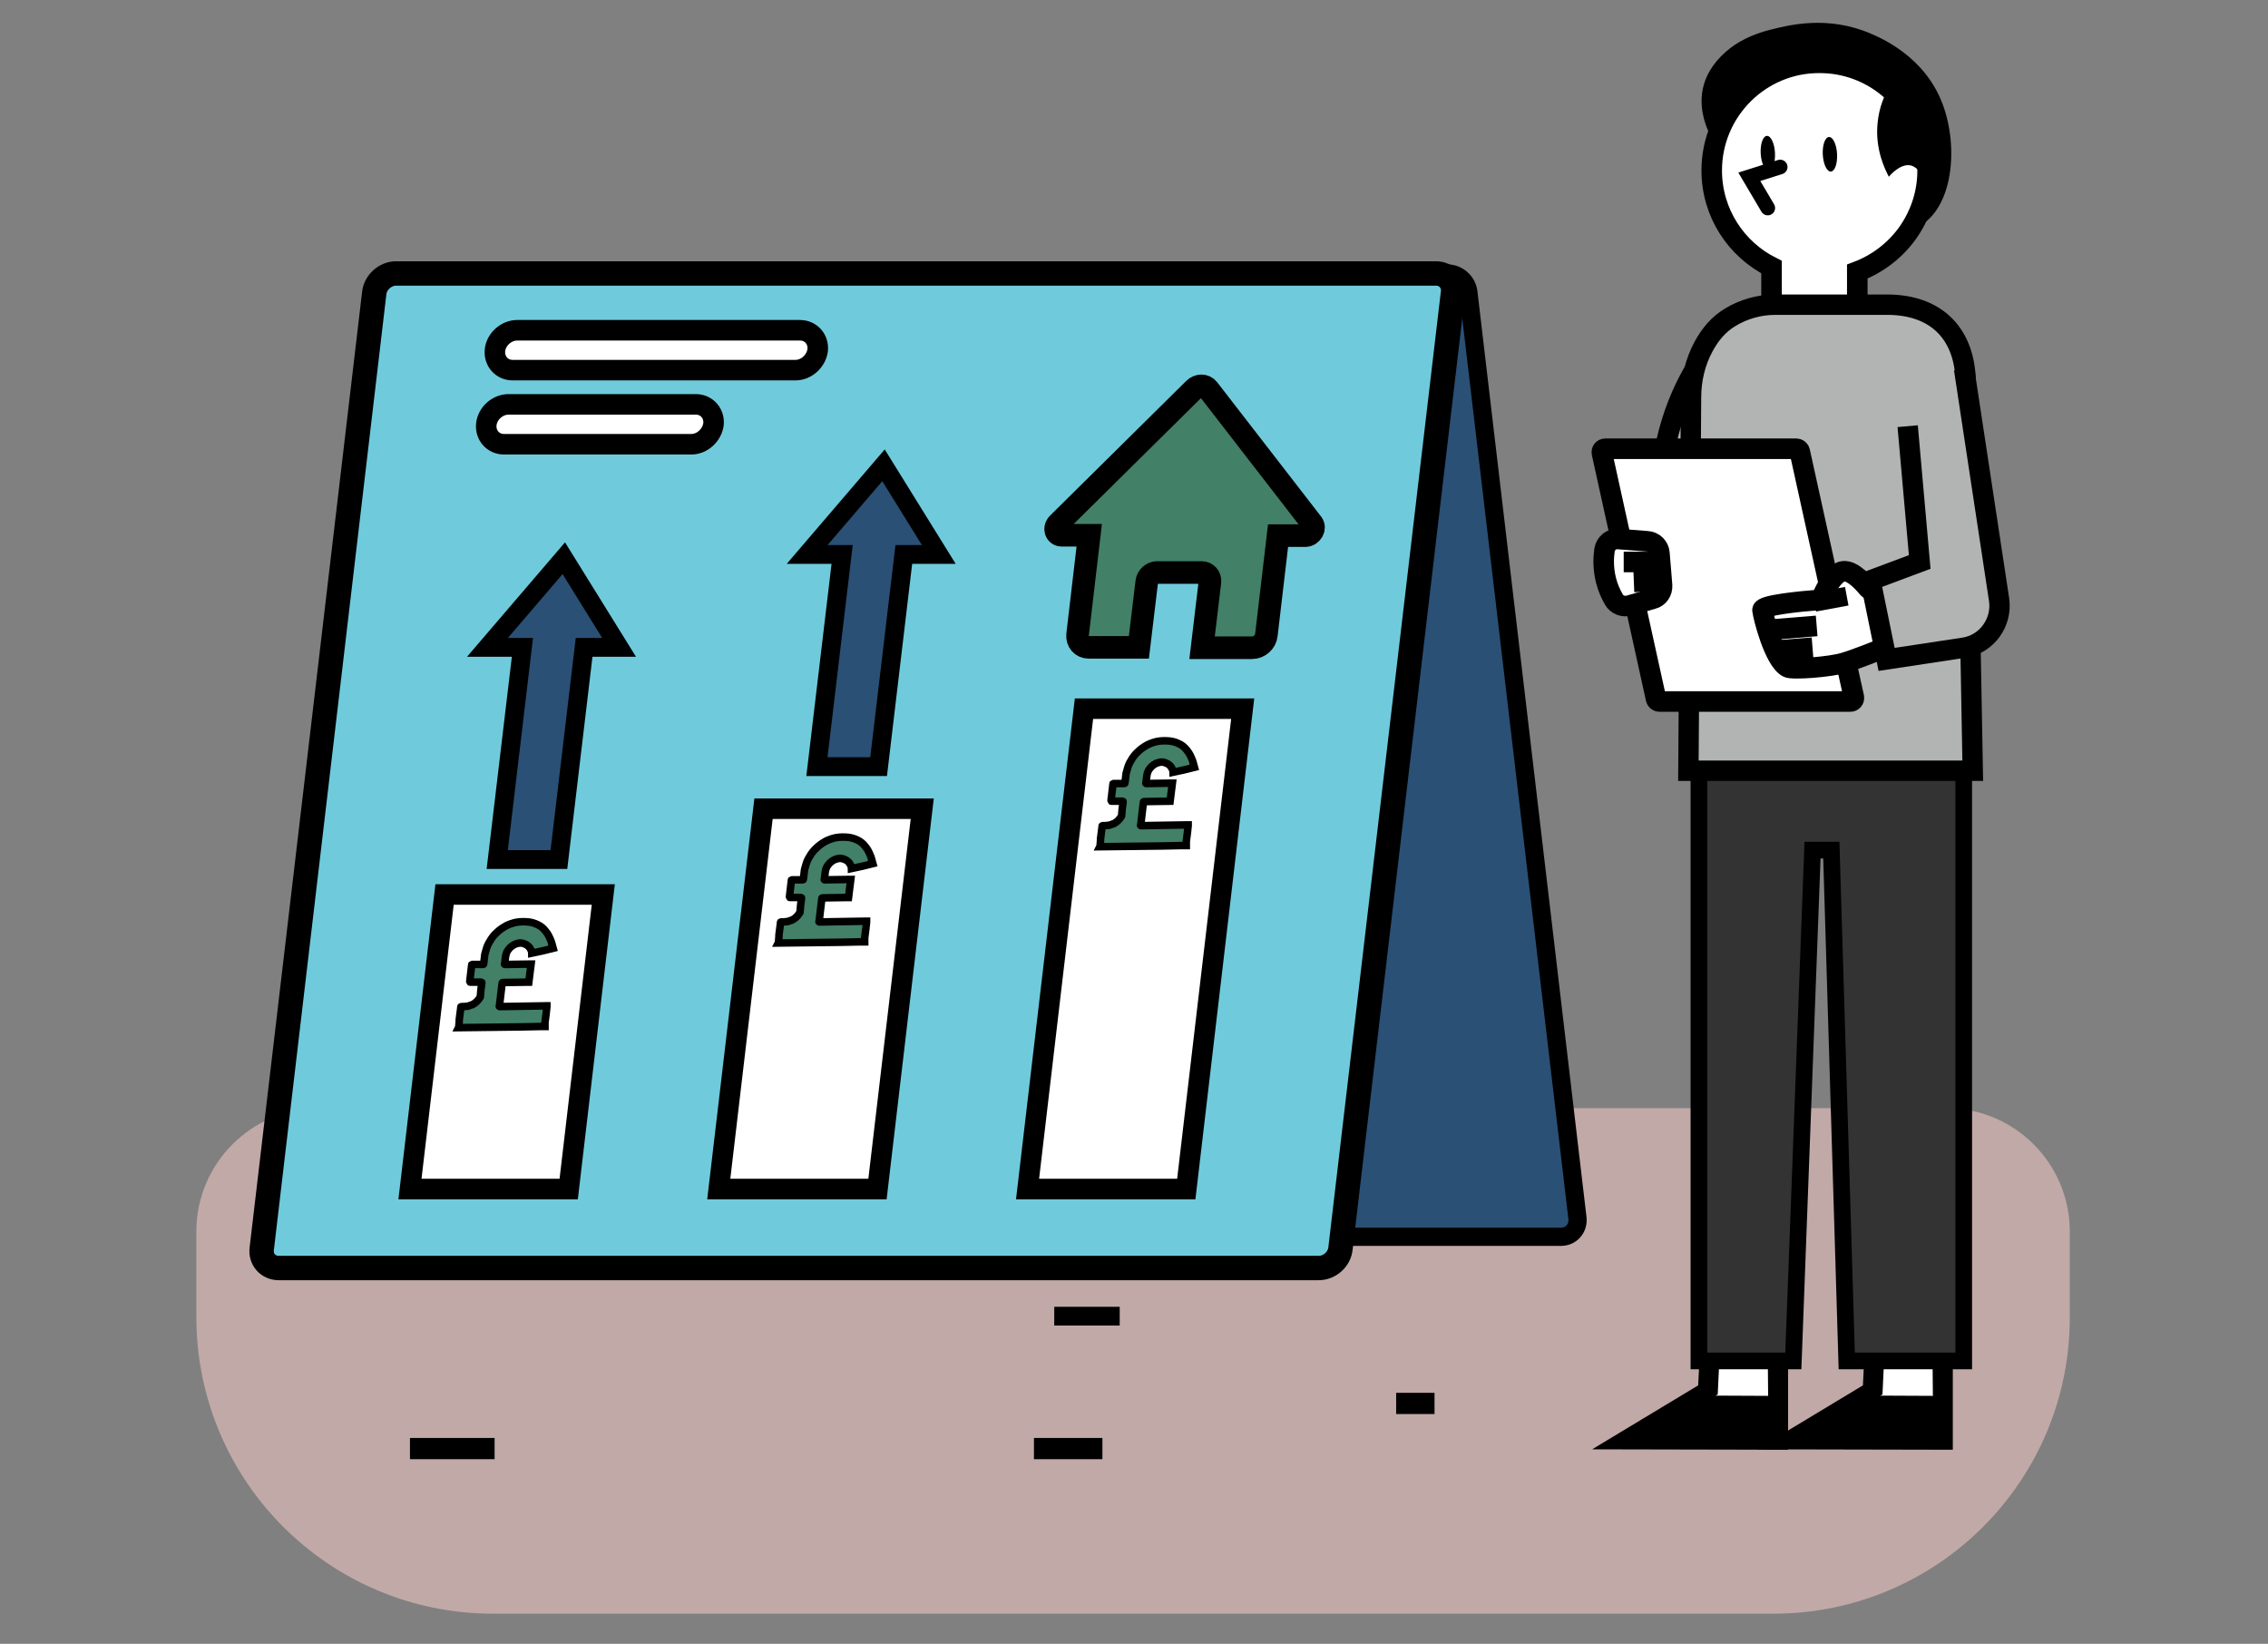 <?xml version="1.0" encoding="UTF-8"?>
<!-- Generator: Adobe Illustrator 26.0.1, SVG Export Plug-In . SVG Version: 6.00 Build 0) -->
<svg xmlns="http://www.w3.org/2000/svg" xmlns:xlink="http://www.w3.org/1999/xlink" version="1.1" id="Layer_1" x="0px" y="0px" viewBox="0 0 603 437" style="enable-background:new 0 0 603 437;" xml:space="preserve"><rect x="0" y="0" width="603" height="437" fill="#808080" stroke="none"/> <style type="text/css"> .st0{fill:#C1A9A7;} .st1{fill:none;stroke:#000000;stroke-width:5.639;stroke-miterlimit:10;} .st2{fill:none;stroke:#000000;stroke-width:4.985;stroke-miterlimit:10;} .st3{fill:#B2B3B3;stroke:#000000;stroke-width:5.413;stroke-miterlimit:10;} .st4{fill:#FFFFFF;} .st5{fill:#333333;stroke:#000000;stroke-width:4.434;stroke-miterlimit:10;} .st6{fill:#FFFFFF;stroke:#000000;stroke-width:5.46;stroke-miterlimit:10;} .st7{fill:none;stroke:#000000;stroke-width:3.898;stroke-linecap:round;stroke-miterlimit:10;} .st8{fill:#6FCBDC;stroke:#000000;stroke-width:5.483;stroke-miterlimit:10;} .st9{fill:#333333;stroke:#000000;stroke-width:5.025;stroke-miterlimit:10;} .st10{fill:#2A5075;stroke:#000000;stroke-width:4.844;stroke-miterlimit:10;} .st11{fill:#6FCBDC;stroke:#000000;stroke-width:6.485;stroke-miterlimit:10;} .st12{fill:#428067;stroke:#000000;stroke-width:6;stroke-miterlimit:10;} .st13{fill:#2A5075;stroke:#000000;stroke-width:5;stroke-miterlimit:10;} .st14{fill:#428067;stroke:#000000;stroke-width:2;stroke-miterlimit:10;} </style> <path class="st0" d="M471.5,429H131.1c-43.6,0-78.9-35.3-78.9-78.9v-22.7c0-18.1,14.7-32.8,32.8-32.8h432.5 c18.1,0,32.8,14.7,32.8,32.8v22.7C550.4,393.7,515,429,471.5,429z"></path> <g> <line class="st1" x1="274.9" y1="385.1" x2="293.1" y2="385.1"></line> <line class="st2" x1="280.3" y1="349.9" x2="297.7" y2="349.9"></line> <line class="st1" x1="109" y1="385.1" x2="131.5" y2="385.1"></line> <line class="st1" x1="371.2" y1="373.1" x2="381.4" y2="373.1"></line> </g> <g> <path class="st3" d="M450.7,98.1L450.7,98.1c-5.1,8.6-8.1,18.2-9,28.2l-1.8,19.5h16.5"></path> <g> <g> <polygon class="st4" points="475.6,383 516.5,383.1 516.5,371.1 516.5,353.3 498.7,353.3 497.9,369.5 495.4,371 "></polygon> <path d="M467.1,385.3l47.2,0.1l4.9,0v-14.3l0-11v-3.5l0-5.6l-23-0.1l-0.3,5.6l-0.1,1.8l-0.1,1.8l-0.4,8.2L467.1,385.3z M513.9,371.1v9.6l-29.7-0.1l15.8-9.6l0.5-0.3L501,360l0.1-1.8l0.1-1.7l0-0.9l12.6,0v4.4L513.9,371.1z"></path> </g> <polygon points="475.6,383 516.5,383.1 516.5,371.1 495.4,371 "></polygon> </g> <g> <g> <polygon class="st4" points="431.9,383 472.8,383.1 472.8,371.1 472.7,353.3 454.9,353.3 454.1,369.5 451.6,371 "></polygon> <path d="M423.3,385.3l47.2,0.1l4.9,0v-14.3l0-11v-3.5l0-5.6l-23-0.1l-0.3,5.6l-0.1,1.8l-0.1,1.8l-0.4,8.2L423.3,385.3z M470.1,371.1v9.6l-29.7-0.1l15.8-9.6l0.5-0.3l0.5-10.7l0.1-1.8l0.1-1.7l0-0.9l12.6,0v4.4L470.1,371.1z"></path> </g> <polygon points="431.9,383 472.8,383.1 472.8,371.1 451.6,371 "></polygon> </g> <polygon class="st5" points="451.7,197 451.7,214 451.7,220.9 451.7,361.8 476.8,361.8 481.9,226 486.9,226 491,361.8 522.1,361.8 522.1,220.9 522.1,214 522.1,197 "></polygon> <path d="M458.8,42.2c0,0-14.4-15.6,0-28.4c1.1-0.9,4.4-4,11.9-5.9c4.8-1.2,15.1-3.9,26.6,1c3,1.3,14.5,6.2,19.2,18.8 c4.3,11.5,2.8,27.9-6.7,32.7C499.6,65.6,458.8,42.2,458.8,42.2z"></path> <path class="st6" d="M455.1,45.3c0,11.3,6.5,21,15.9,25.7v13.7h22.8V72.2c5.3-2,9.9-5.5,13.2-10c0,0,0,0,0,0 c3.4-4.7,5.5-10.5,5.5-16.8c0-8.9-4-16.8-10.3-22c-5-4.2-11.4-6.7-18.4-6.7C468,16.6,455.1,29.5,455.1,45.3z"></path> <path d="M502.2,23.3c-1.1,1.9-2.6,5.1-3,9.4c-0.7,6.9,1.9,12.2,3,14.3c0.2-0.3,3.1-3.7,5.9-3c0.7,0.2,1.3,0.6,2,1.3 c3.2,3.9-2.7,16.2-3,16.8c3.4-4.7,5.5-10.5,5.5-16.8C512.5,36.5,508.5,28.6,502.2,23.3z"></path> <polyline class="st7" points="473.3,44.4 465.1,47 470,55.3 "></polyline> <g> <g> <ellipse transform="matrix(0.999 -5.423405e-02 5.423405e-02 0.999 -1.509 26.433)" cx="486.3" cy="41" rx="1.9" ry="4.6"></ellipse> </g> <g> <ellipse transform="matrix(0.999 -5.423405e-02 5.423405e-02 0.999 -1.518 25.539)" cx="469.8" cy="40.7" rx="1.9" ry="4.6"></ellipse> </g> </g> <path class="st3" d="M524.5,204.9h-75.6l0.7-99.2c0-4.8,1.1-9.5,3.4-13.7c1.7-3.1,3.9-5.8,7.1-7.7c3.5-2.1,7.6-3.3,11.9-3.3h30 c12.4,0.1,20,7.2,20.6,19.6L524.5,204.9z"></path> <path class="st6" d="M492,186.5h-50.8c-0.4,0-0.8-0.3-0.9-0.7l-14.4-65.4c-0.1-0.6,0.3-1.1,0.9-1.1h50.8c0.4,0,0.8,0.3,0.9,0.7 l14.4,65.4C493,186,492.5,186.5,492,186.5z"></path> <g> <path class="st6" d="M502.1,170.8c0.1,0.5-0.2,1.1-0.7,1.3c-2.3,0.9-8.3,3.3-11.1,4.1c-3.5,1.1-13.8,1.9-15,1.2 c-3.6-1.9-6.5-13.4-6.7-15.2c-0.1-1.3,9.7-2.3,14.9-2.7c0.4,0,0.8-0.3,0.9-0.7c1.1-2.5,2.7-5.5,4.7-6.6c2.4-1.4,5.6,1.8,7.6,4.2 c0.3,0.3,0.7,0.5,1.1,0.4l0,0c0.6-0.1,1.2,0.2,1.3,0.8L502.1,170.8z"></path> <line class="st8" x1="483" y1="166.4" x2="470.7" y2="167.4"></line> <line class="st8" x1="481.9" y1="172.2" x2="473.1" y2="172.9"></line> <line class="st9" x1="482.4" y1="160.1" x2="491" y2="158.5"></line> </g> <path class="st3" d="M522.2,98.1l9.3,61.3c0.9,6.1-3.3,11.9-9.4,12.8l-20.5,3.1l-4.3-21l13.1-4.9l-3.2-36.1"></path> <path class="st6" d="M430.3,143.3l7.7,0.6c1.7,0.1,3.1,1.5,3.2,3.2l0.7,8.5c0.1,1.7-0.9,3.2-2.5,3.6l-6.3,1.8 c-1.5,0.4-3.2-0.2-4-1.6c-0.8-1.4-1.6-3.1-2.1-5.1c-0.8-3.2-0.7-6-0.4-8.1C426.9,144.4,428.5,143.1,430.3,143.3z"></path> <line class="st6" x1="431.7" y1="149.4" x2="440.7" y2="149.4"></line> <line class="st6" x1="434.4" y1="154.7" x2="441.8" y2="154.4"></line> </g> <g> <path class="st10" d="M419.4,323.8l-29-246.1c-0.3-2.8-2.8-5-5.6-5H116.9c-2.8,0-4.7,2.2-4.4,5l29,246.1c0.3,2.8,2.8,5,5.6,5H415 C417.7,328.8,419.7,326.6,419.4,323.8z"></path> <g> <path class="st11" d="M350.6,337.1H74.1c-2.8,0-4.9-2.3-4.5-5.2l29.9-254c0.3-2.8,2.9-5.2,5.8-5.2h276.5c2.8,0,4.9,2.3,4.5,5.2 l-29.9,254C356.1,334.8,353.5,337.1,350.6,337.1z"></path> <g> <path class="st12" d="M348.9,139.2l-27.7-35.8c-0.9-1.1-2.6-1.1-3.7,0l-36.2,35.8c-1.2,1.2-0.6,3.1,1,3.1h7.3l-3.1,26.4 c-0.2,1.9,1.1,3.4,3,3.4h13.3l2.1-17.5c0.2-1.3,1.4-2.4,2.7-2.4h11.9c1.3,0,2.3,1.1,2.2,2.4l-2.1,17.6h13.3 c1.9,0,3.6-1.5,3.8-3.4l3.1-26.4h7.3C348.8,142.3,349.8,140.4,348.9,139.2z"></path> <g> <polygon class="st6" points="315.4,316.1 273.2,316.1 288.2,188.4 330.4,188.4 "></polygon> <polygon class="st6" points="233.3,316.1 191.1,316.1 203,215 245.2,215 "></polygon> <polygon class="st13" points="249.6,147.4 234.9,123.7 214.6,147.4 223.9,147.4 217.2,203.8 233.6,203.8 240.3,147.4 "></polygon> <polygon class="st6" points="151.2,316.1 109,316.1 118.2,237.8 160.4,237.8 "></polygon> <polygon class="st13" points="164.6,172.1 149.9,148.4 129.6,172.1 138.9,172.1 132.2,228.5 148.6,228.5 155.3,172.1 "></polygon> </g> </g> <path class="st6" d="M211.5,98.4h-75.2c-2.9,0-5-2.4-4.7-5.3v0c0.3-2.9,3-5.3,5.9-5.3h75.2c2.9,0,5,2.4,4.7,5.3v0 C217,96,214.4,98.4,211.5,98.4z"></path> <path class="st6" d="M183.8,118.1H134c-2.9,0-5-2.4-4.7-5.3v0c0.3-2.9,3-5.3,5.9-5.3H185c2.9,0,5,2.4,4.7,5.3v0 C189.3,115.7,186.7,118.1,183.8,118.1z"></path> </g> </g> <path class="st14" d="M315.4,223.8C315.4,223.8,315.4,223.8,315.4,223.8L315.4,223.8c0-0.1,0-0.1,0-0.1l0.3-2.3l0,0 c0.1-0.6,0.1-1.3,0.2-1.9c0-0.1,0-0.1,0-0.2c-0.1,0-0.2,0-0.3,0c-4,0.1-8.1,0.1-12.1,0.2c-0.3,0-0.3,0-0.2-0.3 c0.2-2,0.5-3.9,0.7-5.9c0-0.2,0.1-0.2,0.3-0.2c2.2,0,4.4-0.1,6.6-0.1c0.1,0,0.1,0,0.2,0c0.2-1.6,0.4-3.2,0.6-4.8c-0.1,0-0.2,0-0.2,0 c-2.2,0-4.4,0.1-6.6,0.1c-0.3,0-0.3,0-0.2-0.3c0.1-0.6,0.1-1.2,0.2-1.7c0.1-0.7,0.3-1.4,0.8-2c0.6-0.8,1.5-1.4,2.4-1.6 c0.7-0.2,1.4-0.1,2,0.2c0.8,0.3,1.3,0.9,1.6,1.6c0.1,0.3,0.2,0.5,0.2,0.8c1.9-0.4,3.8-0.8,5.7-1.3c-0.1-0.4-0.2-0.7-0.3-1l0,0l0,0 c0-0.1,0-0.2-0.1-0.2c0,0,0,0,0,0l-0.1-0.5c-0.4-1-0.8-2-1.5-2.8c-0.6-0.8-1.3-1.4-2.2-1.8c-0.8-0.4-1.6-0.6-2.4-0.7 c-1.1-0.1-2.2-0.1-3.3,0.1c-0.9,0.2-1.8,0.5-2.6,0.9c-0.9,0.5-1.8,1.1-2.5,1.8c-0.8,0.7-1.4,1.5-1.9,2.4c-0.4,0.6-0.7,1.3-0.9,2 c-0.1,0.5-0.3,0.9-0.4,1.4c-0.1,0.8-0.2,1.7-0.3,2.5c0,0.2-0.1,0.2-0.3,0.2c-0.9,0-1.8,0-2.7,0c-0.2,0-0.2,0-0.2,0.2 c-0.2,1.4-0.3,2.9-0.5,4.3c0,0.2,0,0.2,0.2,0.2c0.9,0,1.8,0,2.8,0c0.2,0,0.2,0,0.2,0.2c-0.2,1.2-0.3,2.5-0.4,3.7 c0,0.1,0,0.1-0.1,0.2c-0.5,0.8-1.1,1.4-2,1.9c0,0-0.1,0-0.1,0l0,0l-1.1,0.4c-0.1,0-0.2,0-0.2,0c-0.5,0.1-1,0.1-1.5,0.1 c-0.1,0-0.2,0-0.2,0.2c0,0.1,0,0.2,0,0.2l-0.4,3.1c0,0,0,0.1,0,0.1c0,0.1,0,0.2,0,0.3l-0.1,1.2c0,0.2,0,0.3-0.1,0.5l0,0l16.6-0.2 l4.7-0.1c0.1,0,0.1,0,0.2,0l0.5,0c0.1,0,0.2,0,0.3,0c0,0,0,0,0,0l0.2,0c0.2,0,0.3,0,0.5,0l0,0L315.4,223.8 C315.4,223.9,315.4,223.9,315.4,223.8z"></path> <path class="st14" d="M229.9,249.4C229.9,249.4,229.9,249.4,229.9,249.4L229.9,249.4c0-0.1,0-0.1,0-0.1l0.3-2.3l0,0 c0.1-0.6,0.1-1.3,0.2-1.9c0-0.1,0-0.1,0-0.2c-0.1,0-0.2,0-0.3,0c-4,0.1-8.1,0.1-12.1,0.2c-0.3,0-0.3,0-0.2-0.3 c0.2-2,0.5-3.9,0.7-5.9c0-0.2,0.1-0.2,0.3-0.2c2.2,0,4.4-0.1,6.6-0.1c0.1,0,0.1,0,0.2,0c0.2-1.6,0.4-3.2,0.6-4.8c-0.1,0-0.2,0-0.2,0 c-2.2,0-4.4,0.1-6.6,0.1c-0.3,0-0.3,0-0.2-0.3c0.1-0.6,0.1-1.2,0.2-1.7c0.1-0.7,0.3-1.4,0.8-2c0.6-0.8,1.5-1.4,2.4-1.6 c0.7-0.2,1.4-0.1,2,0.2c0.8,0.3,1.3,0.9,1.6,1.6c0.1,0.3,0.2,0.5,0.2,0.8c1.9-0.4,3.8-0.8,5.7-1.3c-0.1-0.4-0.2-0.7-0.3-1l0,0l0,0 c0-0.1,0-0.2-0.1-0.2c0,0,0,0,0,0l-0.1-0.5c-0.4-1-0.8-2-1.5-2.8c-0.6-0.8-1.3-1.4-2.2-1.8c-0.8-0.4-1.6-0.6-2.4-0.7 c-1.1-0.1-2.2-0.1-3.3,0.1c-0.9,0.2-1.8,0.5-2.6,0.9c-0.9,0.5-1.8,1.1-2.5,1.8c-0.8,0.7-1.4,1.5-1.9,2.4c-0.4,0.6-0.7,1.3-0.9,2 c-0.1,0.5-0.3,0.9-0.4,1.4c-0.1,0.8-0.2,1.7-0.3,2.5c0,0.2-0.1,0.2-0.3,0.2c-0.9,0-1.8,0-2.7,0c-0.2,0-0.2,0-0.2,0.2 c-0.2,1.4-0.3,2.9-0.5,4.3c0,0.2,0,0.2,0.2,0.2c0.9,0,1.8,0,2.8,0c0.2,0,0.2,0,0.2,0.2c-0.2,1.2-0.3,2.5-0.4,3.7 c0,0.1,0,0.1-0.1,0.2c-0.5,0.8-1.1,1.4-2,1.9c0,0-0.1,0-0.1,0l0,0l-1.1,0.4c-0.1,0-0.2,0-0.2,0c-0.5,0.1-1,0.1-1.5,0.1 c-0.1,0-0.2,0-0.2,0.2c0,0.1,0,0.2,0,0.2l-0.4,3.1c0,0,0,0.1,0,0.1c0,0.1,0,0.2,0,0.3l-0.1,1.2c0,0.2,0,0.3-0.1,0.5l0,0l16.6-0.2 l4.7-0.1c0.1,0,0.1,0,0.2,0l0.5,0c0.1,0,0.2,0,0.3,0c0,0,0,0,0,0l0.2,0c0.2,0,0.3,0,0.5,0l0,0L229.9,249.4 C229.9,249.4,229.9,249.4,229.9,249.4z"></path> <path class="st14" d="M144.9,271.9C144.9,271.9,144.9,271.9,144.9,271.9L144.9,271.9c0-0.1,0-0.1,0-0.1l0.3-2.3l0,0 c0.1-0.6,0.1-1.3,0.2-1.9c0-0.1,0-0.1,0-0.2c-0.1,0-0.2,0-0.3,0c-4,0.1-8.1,0.1-12.1,0.2c-0.3,0-0.3,0-0.2-0.3 c0.2-2,0.5-3.9,0.7-5.9c0-0.2,0.1-0.2,0.3-0.2c2.2,0,4.4-0.1,6.6-0.1c0.1,0,0.1,0,0.2,0c0.2-1.6,0.4-3.2,0.6-4.8c-0.1,0-0.2,0-0.2,0 c-2.2,0-4.4,0.1-6.6,0.1c-0.3,0-0.3,0-0.2-0.3c0.1-0.6,0.1-1.2,0.2-1.7c0.1-0.7,0.3-1.4,0.8-2c0.6-0.8,1.5-1.4,2.4-1.6 c0.7-0.2,1.4-0.1,2,0.2c0.8,0.3,1.3,0.9,1.6,1.6c0.1,0.3,0.2,0.5,0.2,0.8c1.9-0.4,3.8-0.8,5.7-1.3c-0.1-0.4-0.2-0.7-0.3-1l0,0l0,0 c0-0.1,0-0.2-0.1-0.2c0,0,0,0,0,0l-0.1-0.5c-0.4-1-0.8-2-1.5-2.8c-0.6-0.8-1.3-1.4-2.2-1.8c-0.8-0.4-1.6-0.6-2.4-0.7 c-1.1-0.1-2.2-0.1-3.3,0.1c-0.9,0.2-1.8,0.5-2.6,0.9c-0.9,0.5-1.8,1.1-2.5,1.8c-0.8,0.7-1.4,1.5-1.9,2.4c-0.4,0.6-0.7,1.3-0.9,2 c-0.1,0.5-0.3,0.9-0.4,1.4c-0.1,0.8-0.2,1.7-0.3,2.5c0,0.2-0.1,0.2-0.3,0.2c-0.9,0-1.8,0-2.7,0c-0.2,0-0.2,0-0.2,0.2 c-0.2,1.4-0.3,2.9-0.5,4.3c0,0.2,0,0.2,0.2,0.2c0.9,0,1.8,0,2.8,0c0.2,0,0.2,0,0.2,0.2c-0.2,1.2-0.3,2.5-0.4,3.7 c0,0.1,0,0.1-0.1,0.2c-0.5,0.8-1.1,1.4-2,1.9c0,0-0.1,0-0.1,0l0,0l-1.1,0.4c-0.1,0-0.2,0-0.2,0c-0.5,0.1-1,0.1-1.5,0.1 c-0.1,0-0.2,0-0.2,0.2c0,0.1,0,0.2,0,0.2l-0.4,3.1c0,0,0,0.1,0,0.1c0,0.1,0,0.2,0,0.3l-0.1,1.2c0,0.2,0,0.3-0.1,0.5l0,0l16.6-0.2 l4.7-0.1c0.1,0,0.1,0,0.2,0l0.5,0c0.1,0,0.2,0,0.3,0c0,0,0,0,0,0l0.2,0c0.2,0,0.3,0,0.5,0l0,0L144.9,271.9 C144.9,272,144.9,271.9,144.9,271.9z"></path> </svg>
